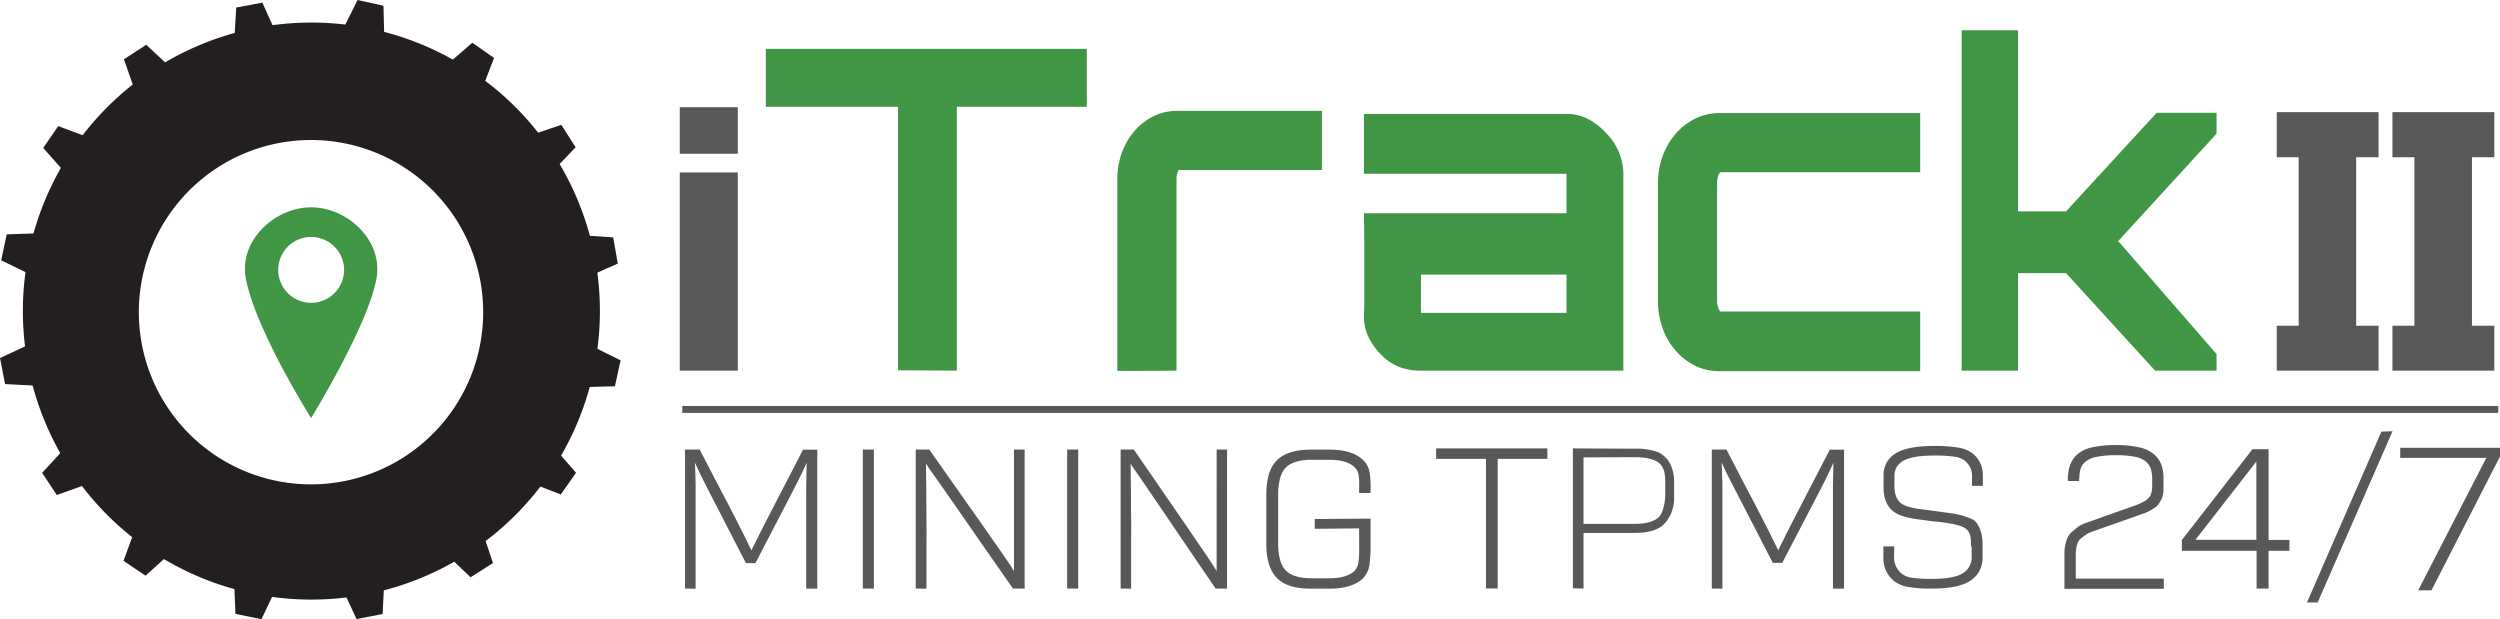 <?xml version="1.0" encoding="UTF-8"?> <svg xmlns="http://www.w3.org/2000/svg" viewBox="0 0 719.2 178.13"><defs><style>.cls-1{fill:#419645;}.cls-2{fill:#231f20;}.cls-3,.cls-4{fill:#585858;}.cls-4{stroke:#585858;stroke-miterlimit:10;}</style></defs><title>itrackii svg logo</title><g id="Layer_2" data-name="Layer 2"><g id="map_pin" data-name="map pin"><path class="cls-1" d="M89.51,59.64c-10.34,0-21,9.53-18.75,20.74,3,14.94,18.74,39.89,18.74,39.89s16.12-26.14,18.76-39.89C110.42,69.15,99.85,59.64,89.51,59.64Zm6.69,24.7a9.47,9.47,0,1,1,0-13.4A9.44,9.44,0,0,1,96.2,84.34Z"></path></g><g id="wheel"><polygon class="cls-2" points="75.47 0.76 67.96 2.16 67.47 10.45 78.91 8.33 75.47 0.76"></polygon><polygon class="cls-2" points="42.07 12.88 35.66 17.04 38.38 24.9 48.14 18.56 42.07 12.88"></polygon><polygon class="cls-2" points="16.76 36.28 12.43 42.57 17.95 48.79 24.54 39.2 16.76 36.28"></polygon><polygon class="cls-2" points="1.93 67.42 0.34 74.89 7.82 78.52 10.24 67.14 1.93 67.42"></polygon><polygon class="cls-2" points="0 102.99 1.46 110.49 9.76 110.92 7.54 99.49 0 102.99"></polygon><polygon class="cls-2" points="12.12 136.03 16.34 142.4 24.17 139.61 17.75 129.91 12.12 136.03"></polygon><polygon class="cls-2" points="35.53 161.34 41.87 165.61 48.03 160.04 38.39 153.54 35.53 161.34"></polygon><polygon class="cls-2" points="67.74 176.61 75.22 178.13 78.79 170.62 67.39 168.3 67.74 176.61"></polygon><polygon class="cls-2" points="102.57 178.09 110.07 176.64 110.49 168.34 99.07 170.56 102.57 178.09"></polygon><polygon class="cls-2" points="135.38 166.07 141.82 161.97 139.18 154.09 129.36 160.34 135.38 166.07"></polygon><polygon class="cls-2" points="161.33 142.25 165.71 136 160.25 129.73 153.57 139.26 161.33 142.25"></polygon><polygon class="cls-2" points="176.89 111.13 178.54 103.67 171.1 99.98 168.58 111.34 176.89 111.13"></polygon><polygon class="cls-2" points="177.73 75.82 176.4 68.3 168.11 67.73 170.13 79.19 177.73 75.82"></polygon><polygon class="cls-2" points="165.59 42.36 161.49 35.92 153.61 38.56 159.86 48.38 165.59 42.36"></polygon><polygon class="cls-2" points="142.13 16.67 135.87 12.29 129.6 17.75 139.14 24.43 142.13 16.67"></polygon><polygon class="cls-2" points="110.32 1.65 102.86 0 99.16 7.44 110.52 9.96 110.32 1.65"></polygon><path class="cls-2" d="M89.58,6.49a83,83,0,1,0,83,83A83,83,0,0,0,89.58,6.49Zm-.13,132.85A49.53,49.53,0,1,1,139,89.82,49.53,49.53,0,0,1,89.45,139.34Z"></path></g><g id="mining_tpms" data-name="mining tpms"><path class="cls-3" d="M197.07,169.32v-40h4.21q2.67,5.16,4.67,9c1.32,2.53,2.48,4.74,3.47,6.61s1.81,3.48,2.47,4.79,1.25,2.48,1.76,3.48,1,1.91,1.34,2.7.78,1.6,1.2,2.41c.3-.7.62-1.38,1-2.06s.74-1.48,1.2-2.41,1-2,1.68-3.31,1.49-2.87,2.47-4.78,2.17-4.21,3.56-6.88l4.92-9.52h4.1v40h-3.19V153.47c0-4.21,0-7.67,0-10.36s0-4.79.06-6.29,0-2.75.08-3.72q-.69,1.58-1.59,3.45t-2.53,5q-1.63,3.12-4.16,8T217.32,162h-2.73q-3.81-7.38-6.28-12.19t-4.1-7.95q-1.62-3.13-2.59-5.11c-.64-1.32-1.21-2.53-1.71-3.66q.06,1.34.12,2.85c0,1,.06,2.16.08,3.48s0,2.84,0,4.58,0,3.82,0,6.21,0,5.17,0,8.31v10.85Z"></path><path class="cls-3" d="M248.22,169.32v-40h3.18v40Z"></path><path class="cls-3" d="M263.44,169.32v-40h3.89L276.26,142l6.3,8.94,4.19,6c1.07,1.55,1.94,2.79,2.6,3.74s1.15,1.68,1.48,2.21.62,1,.87,1.42c0-1.86,0-3.83,0-5.92s0-4.49,0-7.2V129.33h3.07v40h-3.35q-5.52-7.89-9.42-13.5l-6.54-9.43c-1.77-2.55-3.2-4.59-4.27-6.12l-2.58-3.66-1.42-2c-.31-.44-.58-.86-.8-1.25,0,2.56.07,5,.09,7.49s0,5,.05,7.78,0,5.78,0,9.11v11.61Z"></path><path class="cls-3" d="M307,169.32v-40h3.18v40Z"></path><path class="cls-3" d="M322.38,169.32v-40h3.8L334.91,142l6.15,8.94c1.68,2.44,3,4.43,4.1,6l2.54,3.74c.64,1,1.12,1.68,1.45,2.21s.6,1,.85,1.42c0-1.86,0-3.83,0-5.92s0-4.49,0-7.2V129.33h3v40h-3.27q-5.4-7.89-9.21-13.5l-6.39-9.43-4.18-6.12-2.52-3.66c-.62-.91-1.09-1.58-1.39-2a14.23,14.23,0,0,1-.77-1.25c0,2.56.06,5,.08,7.49s0,5,.05,7.78,0,5.78,0,9.11v11.61Z"></path><path class="cls-3" d="M445.16,132H430.85v37.29h-3.36V132H413.14V129h32Z"></path><path class="cls-3" d="M452.48,129l17.94.08a17.71,17.71,0,0,1,6.55,1,7.55,7.55,0,0,1,3.53,3.39,11.73,11.73,0,0,1,1.1,5.52v4.35a10.58,10.58,0,0,1-3.15,7.7c-1.73,1.52-4.49,2.28-8.26,2.28H455.54v16l-3.06-.09Zm3.06,2.58V150.7h14.77q4.69,0,6.75-1.8c1.36-1.2,2-4.17,2-7V139c0-2.78-.32-4.48-1.68-5.7s-4-1.78-7.11-1.78Z"></path><path class="cls-3" d="M597.67,137.85h-2.25A13.45,13.45,0,0,1,596,134a7.26,7.26,0,0,1,1.92-2.89,8.85,8.85,0,0,1,4.08-2,29.61,29.61,0,0,1,6.76-.64,28.51,28.51,0,0,1,6.61.65,9.14,9.14,0,0,1,4.08,1.94,6.83,6.83,0,0,1,1.94,2.85,11.65,11.65,0,0,1,.54,3.79v2.76a8.74,8.74,0,0,1-.15,1.7,4.78,4.78,0,0,1-.53,1.45c-.25.45-.49.83-.7,1.14a4,4,0,0,1-1.11,1c-.53.33-1,.6-1.32.79a11.83,11.83,0,0,1-1.77.73l-2.06.72-2.52.89-2.83,1c-.62.2-1.45.49-2.5.87l-2.69.94c-.57.2-1.29.46-2.14.78a7.63,7.63,0,0,0-1.82.89c-.36.27-.81.6-1.34,1a3.17,3.17,0,0,0-1.09,1.27,8.78,8.78,0,0,0-.5,1.61,9.36,9.36,0,0,0-.21,2v7.6h25.28v1.93H594.36v-9.64a11,11,0,0,1,.27-2.54,9.18,9.18,0,0,1,.65-2,4.52,4.52,0,0,1,1.3-1.57l1.54-1.25a7.6,7.6,0,0,1,2.09-1l2.34-.82,2.74-1c1.16-.39,2.05-.7,2.67-.94l2.44-.86,2.17-.76,1.77-.63c.71-.25,1.21-.45,1.53-.6l1.17-.62a4.45,4.45,0,0,0,1-.67c.2-.2.43-.44.68-.74a2.63,2.63,0,0,0,.53-.9,9.1,9.1,0,0,0,.26-1,6.32,6.32,0,0,0,.12-1.32v-2.11a10.32,10.32,0,0,0-.41-3.16,5.31,5.31,0,0,0-1.57-2.32,7.21,7.21,0,0,0-3.33-1.49,27.39,27.39,0,0,0-5.55-.47,27.81,27.81,0,0,0-5.67.47,7.54,7.54,0,0,0-3.42,1.46,5,5,0,0,0-1.6,2.28A10.76,10.76,0,0,0,597.67,137.85Z"></path><path class="cls-3" d="M597.67,137.85v-.5h-2.25v.5h.5a12.63,12.63,0,0,1,.57-3.71h0a6.55,6.55,0,0,1,1.79-2.69,8.39,8.39,0,0,1,3.84-1.83,29.09,29.09,0,0,1,6.65-.63,27.89,27.89,0,0,1,6.49.63,8.69,8.69,0,0,1,3.86,1.83h0a6.31,6.31,0,0,1,1.81,2.64h0a11.37,11.37,0,0,1,.51,3.63v2.76a8.62,8.62,0,0,1-.14,1.61,4.54,4.54,0,0,1-.47,1.29h0c-.25.44-.48.81-.68,1.11h0a3.62,3.62,0,0,1-1,.83h0q-.78.49-1.29.78h0a11.45,11.45,0,0,1-1.7.69l-2.05.72h0l-2.53.88c-1.14.41-2.09.73-2.83,1l.17.48-.16-.48c-.63.21-1.46.5-2.51.88h0l-2.69.94h0l-2.16.78a7.89,7.89,0,0,0-1.94,1h0l-1.33,1h0a3.87,3.87,0,0,0-1.24,1.47h0a8.73,8.73,0,0,0-.53,1.7h0a10.54,10.54,0,0,0-.22,2.16v8.1h25.28v.93H594.86v-9.14a11.07,11.07,0,0,1,.25-2.43h0a9.4,9.4,0,0,1,.62-1.86h0a4,4,0,0,1,1.17-1.39l1.54-1.25h0a6.81,6.81,0,0,1,1.94-.93l2.33-.83h0l2.75-1-.17-.47.16.48c1.17-.4,2.06-.71,2.69-.95l-.18-.47.17.47,2.44-.86,2.16-.76h0l1.78-.63h0a13.77,13.77,0,0,0,1.58-.63h0c.32-.16.72-.36,1.19-.62a5,5,0,0,0,1.12-.76h0c.2-.21.44-.46.7-.76h0a3.22,3.22,0,0,0,.63-1.08h0c.1-.33.19-.68.27-1.06l0-.07,0,.07a6.83,6.83,0,0,0,.13-1.43v-2.11a11.24,11.24,0,0,0-.43-3.32h0A5.79,5.79,0,0,0,618,132h0a7.73,7.73,0,0,0-3.57-1.61,27.71,27.71,0,0,0-5.65-.48,29,29,0,0,0-5.77.48,8.26,8.26,0,0,0-3.65,1.56,5.51,5.51,0,0,0-1.74,2.51,11.07,11.07,0,0,0-.44,3.37h.5v0h.5a10,10,0,0,1,.39-3.06,4.38,4.38,0,0,1,1.44-2l0,0,0,0a7.19,7.19,0,0,1,3.2-1.35,27.49,27.49,0,0,1,5.57-.46,26,26,0,0,1,5.44.46,6.63,6.63,0,0,1,3.11,1.38h0a4.63,4.63,0,0,1,1.42,2.09h0a9.82,9.82,0,0,1,.39,3V140a6.06,6.06,0,0,1-.1,1.22l0,.05,0-.05c-.08.35-.16.68-.26,1h0a2,2,0,0,1-.43.73h0c-.25.28-.46.52-.65.7h0a3.75,3.75,0,0,1-.88.59l-1.16.61h0a12.7,12.7,0,0,1-1.46.58h0l-1.77.63h0l-2.17.76-2.44.86h0c-.61.23-1.49.54-2.65.93h0l-2.75,1h0l-2.33.82a7.72,7.72,0,0,0-2.24,1.11h0c-.42.33-.93.75-1.54,1.25a5,5,0,0,0-1.45,1.74h0a10.47,10.47,0,0,0-.68,2.05h0a11.61,11.61,0,0,0-.28,2.66v10.14h28.58v-2.93H597.16v-7.1a8.9,8.9,0,0,1,.2-1.94h0a9,9,0,0,1,.46-1.52h0a2.76,2.76,0,0,1,.93-1.08h0c.53-.41,1-.74,1.34-1h0a7.09,7.09,0,0,1,1.69-.82l2.14-.78h0l2.69-.94h0l2.49-.87h0l2.83-1,2.53-.89h0l2-.72a12,12,0,0,0,1.85-.77h0c.37-.2.81-.47,1.35-.81h0a4,4,0,0,0,1.26-1.11h0c.23-.33.47-.72.73-1.18h0a5.33,5.33,0,0,0,.58-1.59,10,10,0,0,0,.16-1.8v-2.76a12.17,12.17,0,0,0-.56-3.95h0a7.34,7.34,0,0,0-2.09-3.06h0a9.72,9.72,0,0,0-4.29-2.06,29.25,29.25,0,0,0-6.73-.66,30.29,30.29,0,0,0-6.88.66,9.26,9.26,0,0,0-4.3,2.08,7.65,7.65,0,0,0-2.05,3.09h0a13.62,13.62,0,0,0-.62,4v.51h3.26v-.5Z"></path><path class="cls-3" d="M652,156h6v1.89h-6v10.85h-2.18V157.84H628.26v-2.29l20-25.7H652Zm-3.19-23.7L630.31,156h19.46v-23.7Z"></path><path class="cls-3" d="M652,156v.63h5.43v.63h-6v10.86h-.94V157.21h-21.5v-1.44l19.68-25.3h2.76v26.11H652V156h.63V129.22H648l-20.32,26.12v3.12h21.5v10.86h3.44V158.46h6v-3.13H652V156h0Zm-3.19-23.7-.49-.39L629,156.58h21.36v-25h-1.93l-.19.24.49.39v.62h.38v22.46H631.59l17.66-22.7-.49-.38v0Z"></path><path class="cls-3" d="M666.75,173.31h-3.08l21.41-49.14,3.22-.12Z"></path><path class="cls-4" d="M718.7,131.2l-19.52,38.12h-2.69l19.59-38.11H691v-1.88H718.7Z"></path><path class="cls-3" d="M378.84,151.55l12.77-.11V156c0,3.95.16,7-1.42,8.57S386,167,382.37,167h-5q-5.43,0-7.84-2.37c-1.6-1.58-2.41-4.35-2.41-8.3V142.36c0-4,.81-6.72,2.41-8.3s4.22-2.38,7.84-2.38h5q5.43,0,7.82,2.38c1.58,1.58,1.42,3.23,1.42,7.18h2.08c0-4.48,0-6.61-2-8.49s-5-2.83-9.29-2.83h-5.27q-6.37,0-9.32,2.83t-2.94,9.56v14q0,6.74,2.94,9.56t9.32,2.83h5.27q6.39,0,9.29-2.83c1.95-1.89,2-5.34,2-9.83v-6.3l-14.85.11Z"></path><path class="cls-3" d="M378.84,151.55v.58L391,152v4c0,.65,0,1.28,0,1.87a24.87,24.87,0,0,1-.21,3.9,4.32,4.32,0,0,1-1.05,2.39c-1.42,1.42-3.85,2.2-7.39,2.2h-5c-3.54,0-6-.78-7.41-2.2h0c-1.43-1.39-2.24-4-2.24-7.89V142.36c0-3.88.81-6.5,2.24-7.89h0c1.43-1.42,3.87-2.2,7.41-2.2h5c3.54,0,6,.78,7.39,2.2a3.68,3.68,0,0,1,1.05,1.9,14.47,14.47,0,0,1,.21,3.11c0,.53,0,1.12,0,1.77v.58h3.28v-.58a30,30,0,0,0-.27-5.32,6.25,6.25,0,0,0-1.87-3.58c-2.11-2.05-5.38-3-9.72-3h-5.27c-4.33,0-7.62.95-9.74,3s-3.12,5.41-3.12,10v14c0,4.56,1,7.91,3.12,10s5.41,3,9.74,3h5.27c4.34,0,7.61-1,9.72-3a7.25,7.25,0,0,0,1.88-4.27,43.5,43.5,0,0,0,.26-6V149.2l-16.05.11v2.82h.6v-.58h.6v-1.08l13.65-.1v5.71a42,42,0,0,1-.25,5.81,6.1,6.1,0,0,1-1.54,3.61c-1.78,1.73-4.7,2.65-8.87,2.65h-5.27c-4.17,0-7.1-.92-8.9-2.66s-2.76-4.73-2.76-9.14v-14c0-4.42,1-7.44,2.76-9.15s4.73-2.66,8.9-2.66h5.27c4.17,0,7.09.93,8.87,2.66a5.11,5.11,0,0,1,1.54,3,29.85,29.85,0,0,1,.25,5.12h.6v-.58h-2.08v.58h.6c0-.65,0-1.23,0-1.77a15,15,0,0,0-.24-3.36,4.76,4.76,0,0,0-1.36-2.46c-1.76-1.75-4.55-2.55-8.25-2.55h-5c-3.7,0-6.49.8-8.27,2.55h0c-1.79,1.77-2.58,4.69-2.59,8.71V156.3c0,4,.8,6.94,2.59,8.71h0c1.78,1.74,4.57,2.55,8.27,2.55h5c3.7,0,6.49-.81,8.25-2.56a5.35,5.35,0,0,0,1.37-3,25.52,25.52,0,0,0,.23-4.09c0-.6,0-1.22,0-1.87v-5.18l-13.38.11v.59h0Z"></path><path class="cls-3" d="M569.25,152.67c-.06-.18-.14-.35-.21-.52l0,0-.13-.23a5.11,5.11,0,0,0-1.27-1.87,17.33,17.33,0,0,0-3-1.23l-2-.49c-.42-.08-.84-.16-1.29-.22l-4.91-.61-4.56-.57a17.86,17.86,0,0,1-3.31-.72,6,6,0,0,1-2.41-1.31,5.43,5.43,0,0,1-1.26-2,8.32,8.32,0,0,1-.45-2.91v-3.1a5.21,5.21,0,0,1,2.69-4.72c1.79-1.08,4.87-1.63,9.24-1.63s7.62.26,9.15,1.63c2.77,2.47,2.16,4.72,2.16,7.1h2.12c0-2.95.51-5.7-2.74-8.43-1.94-1.64-5.73-2.06-10.69-2.06s-8.61.68-10.81,2a6.59,6.59,0,0,0-3.3,6v3.47a10,10,0,0,0,.58,3.6,6.82,6.82,0,0,0,1.6,2.49,7.51,7.51,0,0,0,2.85,1.57,21.39,21.39,0,0,0,3.8.88l4.88.67c4.45.39,7.45,1,9,1.73a4.11,4.11,0,0,1,1.77,1.57,7,7,0,0,1,.38.83,6.34,6.34,0,0,1,.32,1.77l.08-.17a12.17,12.17,0,0,1,.11,1.66v3.31a5.67,5.67,0,0,1-2.69,5.06q-2.69,1.74-9.24,1.74c-4.33,0-7.62-.27-9.16-1.74-2.76-2.64-2.15-5.05-2.15-7.6h-2.13c0,3.16-.5,6.1,2.74,9,1.94,1.75,5.73,2.2,10.7,2.2s8.61-.72,10.81-2.17a7.19,7.19,0,0,0,3.3-6.41v-3.71A11.15,11.15,0,0,0,569.25,152.67Z"></path><path class="cls-3" d="M569.25,152.67l.47-.17c-.07-.21-.15-.38-.22-.55l-.46.2.45.22,0,0,.12-.24-.27-.46-.43.25.45-.21a5.43,5.43,0,0,0-1.41-2,2.41,2.41,0,0,0-.55-.32c-.65-.3-1.66-.66-2.58-1h0l-2.07-.5h0c-.42-.08-.85-.16-1.32-.22L556.5,147,552,146.4a17.83,17.83,0,0,1-3.23-.71,5.39,5.39,0,0,1-2.21-1.19h0a4.88,4.88,0,0,1-1.14-1.83h0A7.87,7.87,0,0,1,545,140v-3.1a4.93,4.93,0,0,1,.61-2.48,5.07,5.07,0,0,1,1.84-1.81c1.63-1,4.65-1.56,9-1.56a38.75,38.75,0,0,1,5.55.3,6.42,6.42,0,0,1,3.27,1.2,5.93,5.93,0,0,1,1.69,2.31,6.16,6.16,0,0,1,.35,2.25c0,.69,0,1.41,0,2.17v.5h3.12v-.5c0-.69,0-1.38,0-2.07a9.8,9.8,0,0,0-.48-3.39,8,8,0,0,0-2.46-3.36,9.37,9.37,0,0,0-4.46-1.75,40.9,40.9,0,0,0-6.56-.42c-5,0-8.72.67-11.07,2.1a7.47,7.47,0,0,0-2.66,2.7,7.62,7.62,0,0,0-.88,3.71v3.47a10.4,10.4,0,0,0,.62,3.78h0a7.18,7.18,0,0,0,1.71,2.66h0a8.13,8.13,0,0,0,3,1.69h0a21.23,21.23,0,0,0,3.88.9l4.88.66h0c4.41.38,7.4,1,8.84,1.68a3.52,3.52,0,0,1,1.56,1.38l.43-.26-.44.24a6.71,6.71,0,0,1,.35.77l.47-.18-.48.17a5.56,5.56,0,0,1,.3,1.62l.07,2,1-1.94-.45-.23-.5.07a11.13,11.13,0,0,1,.11,1.59v3.31a5.57,5.57,0,0,1-.62,2.69,5.25,5.25,0,0,1-1.84,2c-1.63,1.07-4.65,1.67-9,1.66a37.2,37.2,0,0,1-5.55-.31,6.09,6.09,0,0,1-3.26-1.29,6.48,6.48,0,0,1-1.7-2.48,7.22,7.22,0,0,1-.36-2.44c0-.74.06-1.51.06-2.32v-.5h-3.13v.5c0,.74,0,1.47,0,2.21a11,11,0,0,0,.48,3.61A8.41,8.41,0,0,0,544.7,167a9,9,0,0,0,4.46,1.88,37.64,37.64,0,0,0,6.57.45c5,0,8.73-.72,11.08-2.26a7.68,7.68,0,0,0,3.53-6.82v-3.71a11.77,11.77,0,0,0-.62-4h0l-.47.17-.47.17a10.81,10.81,0,0,1,.56,3.69v3.71a6.66,6.66,0,0,1-3.08,6c-2,1.36-5.57,2.09-10.53,2.09a36,36,0,0,1-6.39-.44,8,8,0,0,1-4-1.63,7.34,7.34,0,0,1-2.17-3.16,10,10,0,0,1-.43-3.29c0-.71,0-1.45,0-2.21h-.5v.5h2.13v-.5h-.5c0,.76-.06,1.53-.06,2.32a8.05,8.05,0,0,0,.42,2.77,7.37,7.37,0,0,0,2,2.87,7.05,7.05,0,0,0,3.79,1.56,37.26,37.26,0,0,0,5.71.32c4.41,0,7.56-.56,9.51-1.82a6.29,6.29,0,0,0,2.19-2.32,6.66,6.66,0,0,0,.73-3.16v-3.31a13.09,13.09,0,0,0-.11-1.72l-.23-1.61-.8,1.62.45.22h.5a6.63,6.63,0,0,0-.35-1.92h0a6.64,6.64,0,0,0-.4-.89h0a4.61,4.61,0,0,0-2-1.77c-1.7-.82-4.72-1.38-9.2-1.78l0,.5.07-.5-4.89-.66a21.36,21.36,0,0,1-3.7-.86h0a7.08,7.08,0,0,1-2.67-1.46h0a6.29,6.29,0,0,1-1.47-2.31h0a9.58,9.58,0,0,1-.55-3.42v-3.47a6.51,6.51,0,0,1,.76-3.23,6.38,6.38,0,0,1,2.3-2.32c2.06-1.27,5.59-2,10.55-2a39.65,39.65,0,0,1,6.4.41,8.34,8.34,0,0,1,4,1.53,7,7,0,0,1,2.17,2.93,8.87,8.87,0,0,1,.42,3c0,.67,0,1.36,0,2.07h.5v-.5h-2.12v.5h.5c0-.71,0-1.42,0-2.17a7,7,0,0,0-.42-2.61,6.86,6.86,0,0,0-2-2.69,7.28,7.28,0,0,0-3.79-1.45,40,40,0,0,0-5.7-.31c-4.41,0-7.55.53-9.5,1.7a6,6,0,0,0-2.19,2.18,5.87,5.87,0,0,0-.74,3V140a8.7,8.7,0,0,0,.48,3.08h0a5.93,5.93,0,0,0,1.38,2.19h0a6.49,6.49,0,0,0,2.6,1.43,20.06,20.06,0,0,0,3.41.74l4.55.57,4.92.61c.42.05.83.13,1.26.21l.09-.49-.12.49,2,.49.12-.49-.17.47c.62.22,1.27.45,1.8.66l.69.29a2,2,0,0,1,.36.2,4.66,4.66,0,0,1,1.13,1.69v0l.14.24.43-.25-.45-.22,0,0-.1.21.09.21a3.89,3.89,0,0,1,.2.49h0Z"></path><path class="cls-3" d="M492.45,169.32v-40h4.21q2.67,5.16,4.67,9c1.32,2.53,2.48,4.74,3.47,6.61s1.81,3.48,2.47,4.79,1.25,2.48,1.77,3.48.95,1.91,1.33,2.7.78,1.6,1.2,2.41c.3-.7.62-1.38,1-2.06s.74-1.48,1.19-2.41,1-2,1.68-3.31,1.49-2.87,2.47-4.78,2.17-4.21,3.56-6.88l4.92-9.52h4.1v40h-3.19V153.47c0-4.21,0-7.67,0-10.36s0-4.79.06-6.29,0-2.75.08-3.72c-.45,1.05-1,2.2-1.59,3.45s-1.45,2.94-2.53,5l-4.16,8q-2.52,4.88-6.45,12.37H510q-3.83-7.38-6.29-12.19t-4.1-7.95Q498,138.68,497,136.7c-.64-1.32-1.21-2.53-1.7-3.66,0,.89.07,1.84.11,2.85s.07,2.16.09,3.48,0,2.84,0,4.58,0,3.82,0,6.21,0,5.17,0,8.31v10.85Z"></path><polyline class="cls-3" points="196.28 118.79 718.71 118.79 718.71 116.79 196.28 116.79"></polyline></g><g id="II"><polygon class="cls-3" points="654.97 32.26 654.97 45.24 661.28 45.24 661.28 93.71 654.97 93.71 654.97 106.63 684.27 106.63 684.27 93.71 677.83 93.71 677.83 45.24 684.27 45.24 684.27 32.26 654.97 32.26"></polygon><polygon class="cls-3" points="688.26 32.26 688.26 45.24 694.58 45.24 694.58 93.71 688.26 93.71 688.26 106.63 717.57 106.63 717.57 93.71 711.13 93.71 711.13 45.24 717.57 45.24 717.57 32.26 688.26 32.26"></polygon></g><g id="k"><polygon class="cls-1" points="564.34 8.7 580.54 8.7 580.54 60.81 594.36 60.81 620.42 32.46 637.66 32.46 637.66 38.45 609.37 69.35 637.66 101.86 637.66 106.63 619.98 106.63 594.36 78.58 580.54 78.58 580.54 106.63 564.34 106.63 564.34 8.7"></polygon></g><g id="c"><path class="cls-1" d="M552.4,89.63H494.51v1.15l.56-1a1.25,1.25,0,0,0-.56-.13v1.15l.56-1-.1.18.11-.18h0l-.1.18.11-.18a1,1,0,0,1-.2-.19,4,4,0,0,1-.61-1.13,6,6,0,0,1-.31-1.92v-34a5.68,5.68,0,0,1,.29-1.84,3.22,3.22,0,0,1,.79-1.37l0,0h0l-.37-.59.2.67a.48.48,0,0,0,.17-.08l-.37-.59.2.67-.4-1.32v1.37a1.62,1.62,0,0,0,.4,0l-.4-1.32v1.37H552.4v-17H494.51a15.79,15.79,0,0,0-7.58,2,17.57,17.57,0,0,0-4.35,3.37,20.4,20.4,0,0,0-4.18,6.77,22.76,22.76,0,0,0-1.44,8v34a22.78,22.78,0,0,0,1.15,7.18,19.91,19.91,0,0,0,5.77,8.86,17.27,17.27,0,0,0,4.78,2.94,15.59,15.59,0,0,0,5.85,1.13H552.4v-17Z"></path></g><g id="a"><path class="cls-1" d="M409.92,106.63c-2.63,0-8.3.32-13.27-5.3-5.3-6-4.17-10.57-4.17-13.17V69.7l-.1-8.35h58.27V50H392.38V32.77h58.27c2.52,0,6.86.52,11.62,5.74A16.85,16.85,0,0,1,467,51v55.63ZM450.65,90v-11H408.78V90Z"></path></g><g id="r"><path class="cls-1" d="M338.46,106.63V51.46a5.69,5.69,0,0,1,.25-1.7,2.91,2.91,0,0,1,.63-1.16h0l-.29-.34.23.38.06,0-.29-.34.23.38-.89-1.51v1.73a1.85,1.85,0,0,0,.89-.22l-.89-1.51v1.73h41.89v-17H338.4a15.15,15.15,0,0,0-7.43,2,16.82,16.82,0,0,0-4.19,3.33,19.84,19.84,0,0,0-4,6.58,22.61,22.61,0,0,0-1.35,7.74v55.17Z"></path></g><g id="i"><rect class="cls-3" x="195.56" y="30.84" width="16.69" height="13.39"></rect><rect class="cls-3" x="195.56" y="49.61" width="16.69" height="57.02"></rect><polygon class="cls-1" points="220.31 14.05 220.31 30.73 258.34 30.73 258.34 106.52 275.26 106.63 275.26 30.73 312.65 30.73 312.65 14.05 220.31 14.05"></polygon></g></g></svg> 